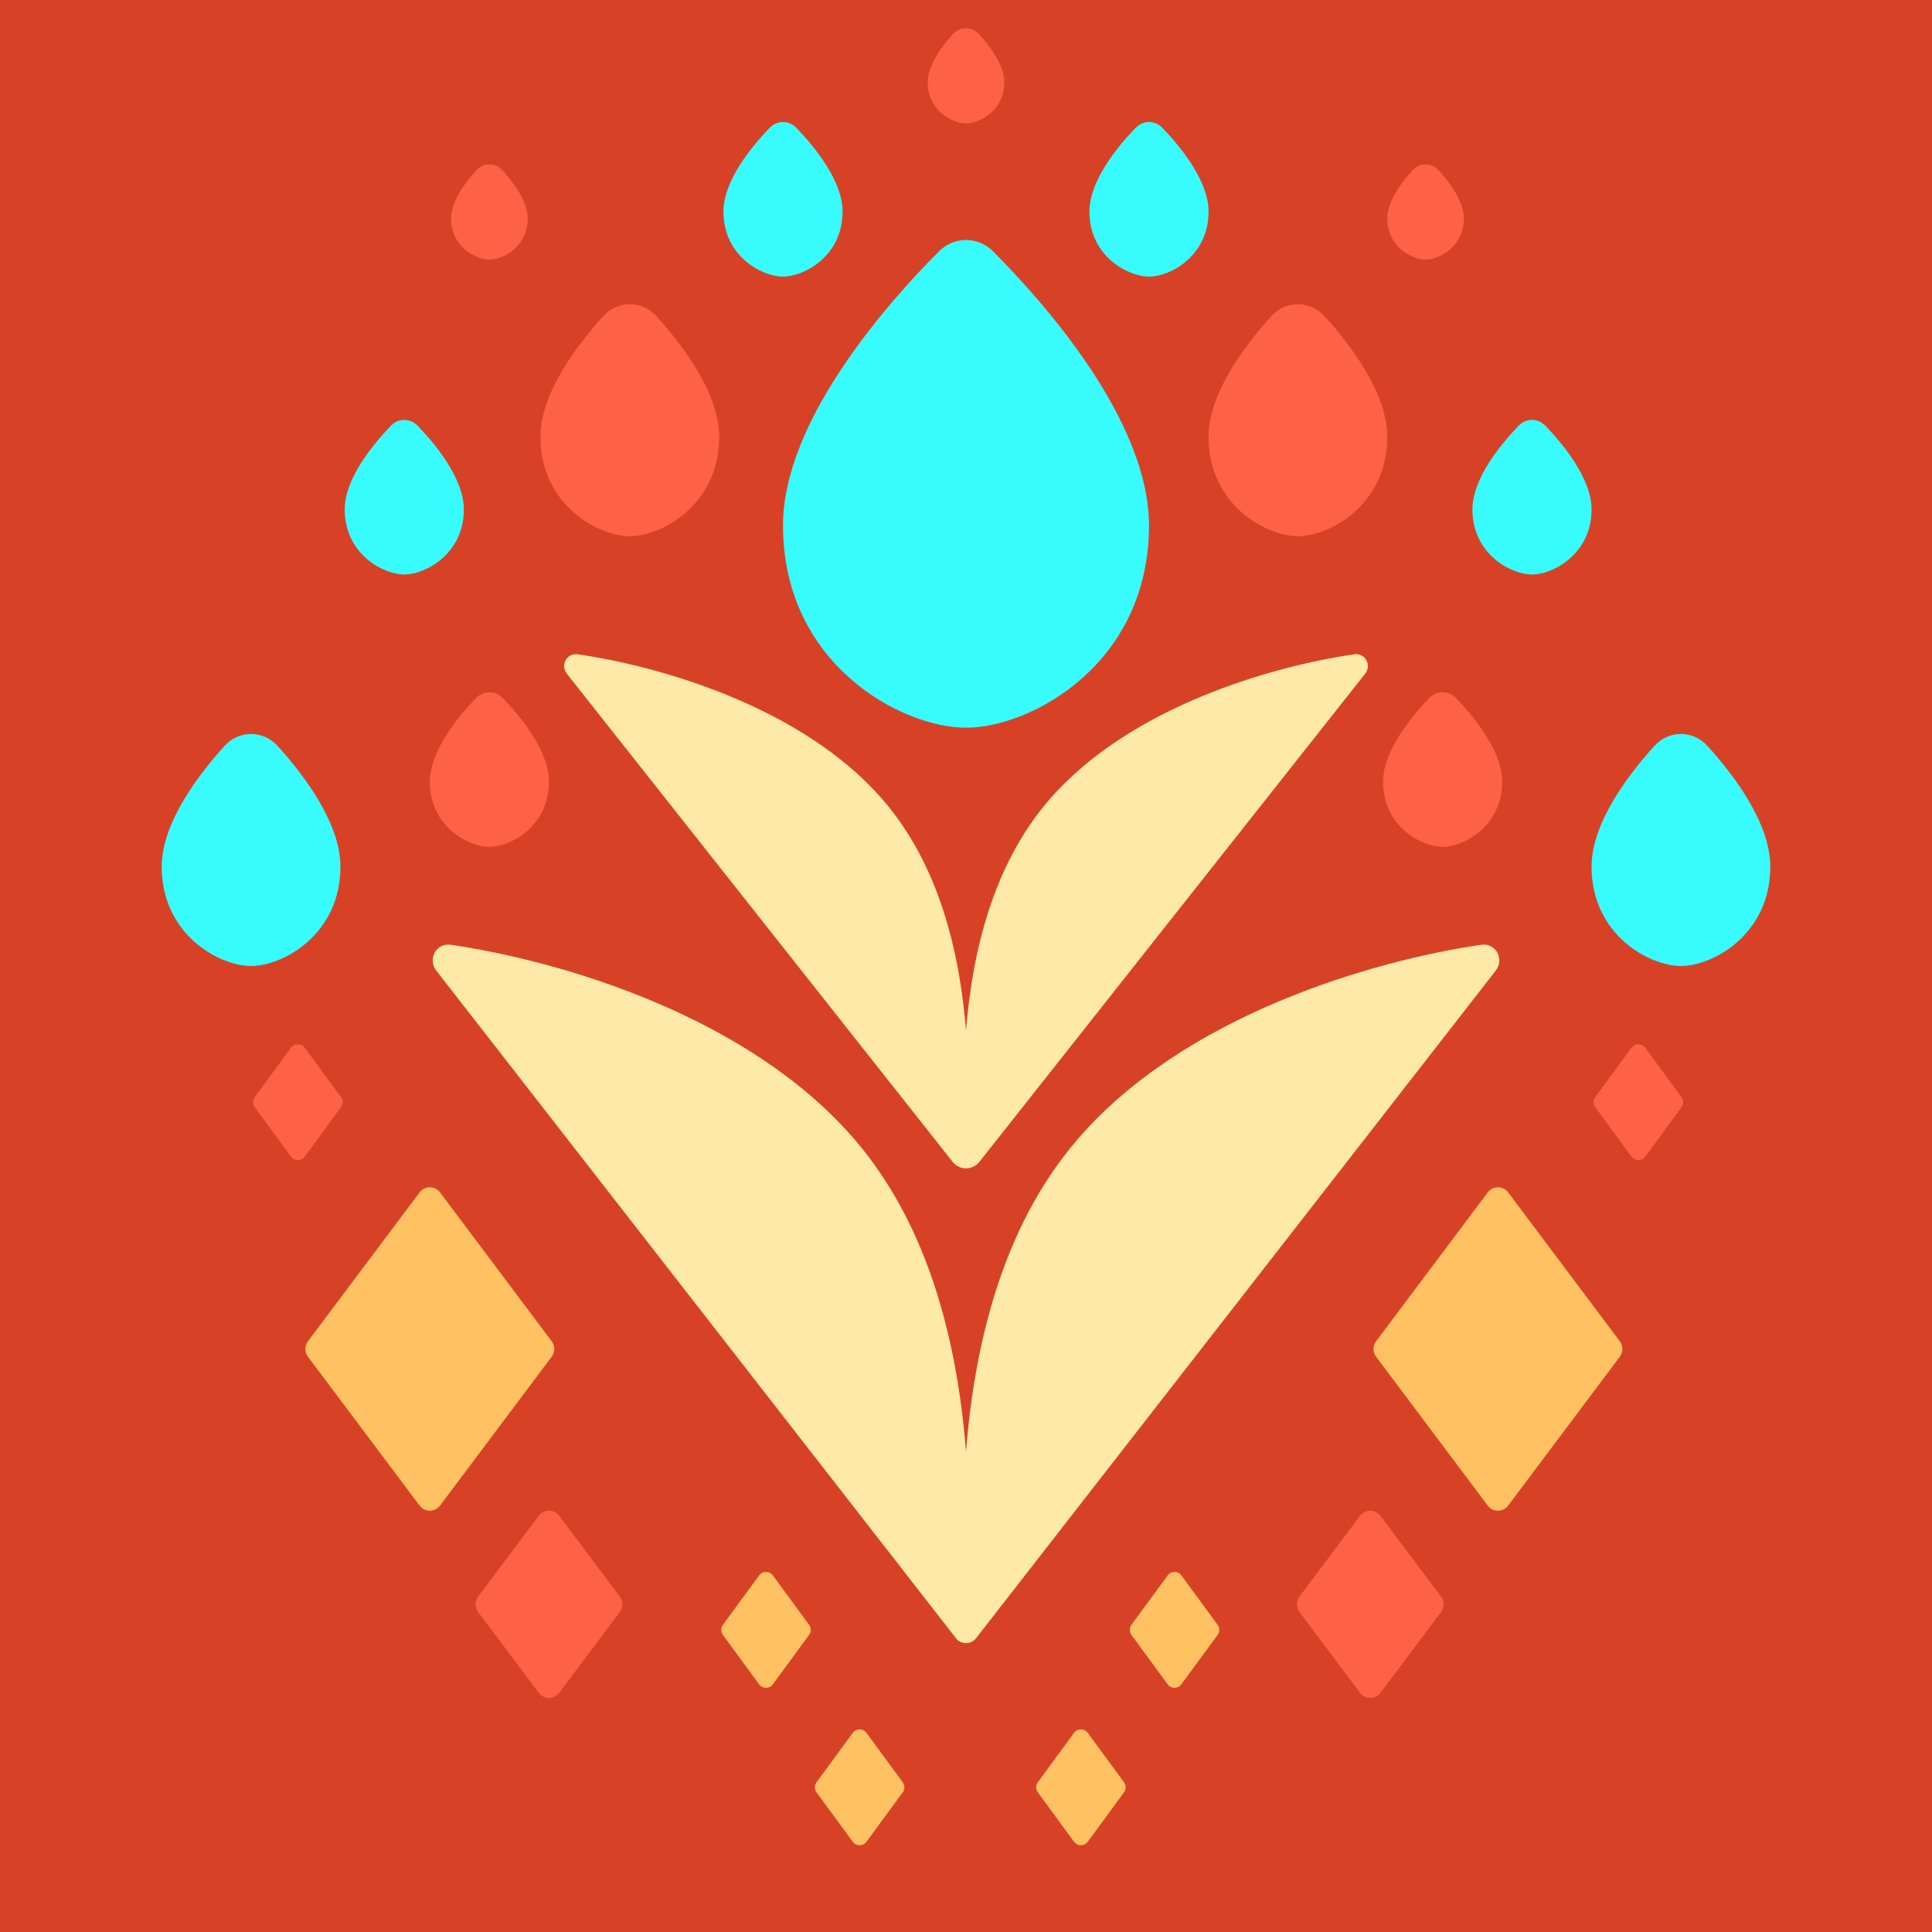 <svg xmlns="http://www.w3.org/2000/svg" fill="none" viewBox="0 0 454 454" height="454" width="454">
<rect fill="#D74227" height="454" width="454"></rect>
<g filter="url(#filter0_g_2287_9824)">
<path fill="#FFE9A9" d="M229.367 384.959C228.166 386.502 225.834 386.502 224.633 384.959L102.535 228.11C100.405 225.374 102.505 221.508 105.936 222.009C131.419 225.73 175.879 238.557 201 267.97C218.684 288.675 225.023 316.354 227 341.049C228.977 316.354 235.317 288.675 253 267.97C278.12 238.557 322.581 225.73 348.064 222.009C351.495 221.508 353.595 225.374 351.465 228.11L229.367 384.959Z"></path>
<path fill="#FFE9A9" d="M230.138 273.029C228.537 275.056 225.463 275.056 223.862 273.029L133.226 158.347C131.608 156.299 133.177 153.381 135.76 153.753C154.974 156.52 188.471 166.044 207.4 187.874C220.732 203.249 225.51 223.804 227 242.142C228.49 223.804 233.268 203.249 246.6 187.874C265.529 166.044 299.025 156.52 318.24 153.753C320.823 153.381 322.392 156.299 320.774 158.347L230.138 273.029Z"></path>
</g>
<g filter="url(#filter1_g_2287_9824)">
<path fill="#FFC263" d="M349.6 280.2C350.8 278.6 353.2 278.6 354.4 280.2L380.65 315.2C381.45 316.267 381.45 317.733 380.65 318.8L354.4 353.8C353.2 355.4 350.8 355.4 349.6 353.8L323.35 318.8C322.55 317.733 322.55 316.267 323.35 315.2L349.6 280.2Z"></path>
<path fill="#FFC263" d="M103.4 280.2C102.2 278.6 99.8 278.6 98.6 280.2L72.35 315.2C71.55 316.267 71.55 317.733 72.35 318.8L98.6 353.8C99.8 355.4 102.2 355.4 103.4 353.8L129.65 318.8C130.45 317.733 130.45 316.267 129.65 315.2L103.4 280.2Z"></path>
<path fill="#FD6246" d="M319.6 356.2C320.8 354.6 323.2 354.6 324.4 356.2L338.65 375.2C339.45 376.267 339.45 377.733 338.65 378.8L324.4 397.8C323.2 399.4 320.8 399.4 319.6 397.8L305.35 378.8C304.55 377.733 304.55 376.267 305.35 375.2L319.6 356.2Z"></path>
<path fill="#FD6246" d="M131.4 356.2C130.2 354.6 127.8 354.6 126.6 356.2L112.35 375.2C111.55 376.267 111.55 377.733 112.35 378.8L126.6 397.8C127.8 399.4 130.2 399.4 131.4 397.8L145.65 378.8C146.45 377.733 146.45 376.267 145.65 375.2L131.4 356.2Z"></path>
<path fill="#FFC263" d="M252.387 407.199C253.186 406.11 254.814 406.11 255.613 407.199L264.133 418.817C264.649 419.521 264.649 420.479 264.133 421.183L255.613 432.801C254.814 433.89 253.186 433.89 252.387 432.801L243.867 421.183C243.351 420.479 243.351 419.521 243.867 418.817L252.387 407.199Z"></path>
<path fill="#FFC263" d="M203.613 407.199C202.814 406.11 201.186 406.11 200.387 407.199L191.867 418.817C191.351 419.521 191.351 420.479 191.867 421.183L200.387 432.801C201.186 433.89 202.814 433.89 203.613 432.801L212.133 421.183C212.649 420.479 212.649 419.521 212.133 418.817L203.613 407.199Z"></path>
<path fill="#FFC263" d="M181.613 370.199C180.814 369.11 179.186 369.11 178.387 370.199L169.867 381.817C169.351 382.521 169.351 383.479 169.867 384.183L178.387 395.801C179.186 396.89 180.814 396.89 181.613 395.801L190.133 384.183C190.649 383.479 190.649 382.521 190.133 381.817L181.613 370.199Z"></path>
<path fill="#FFC263" d="M277.613 370.199C276.814 369.11 275.186 369.11 274.387 370.199L265.867 381.817C265.351 382.521 265.351 383.479 265.867 384.183L274.387 395.801C275.186 396.89 276.814 396.89 277.613 395.801L286.133 384.183C286.649 383.479 286.649 382.521 286.133 381.817L277.613 370.199Z"></path>
<path fill="#FD6246" d="M383.387 246.199C384.186 245.11 385.814 245.11 386.613 246.199L395.133 257.817C395.649 258.521 395.649 259.479 395.133 260.183L386.613 271.801C385.814 272.89 384.186 272.89 383.387 271.801L374.867 260.183C374.351 259.479 374.351 258.521 374.867 257.817L383.387 246.199Z"></path>
<path fill="#FD6246" d="M71.613 246.199C70.814 245.11 69.186 245.11 68.387 246.199L59.867 257.817C59.351 258.521 59.351 259.479 59.867 260.183L68.387 271.801C69.186 272.89 70.814 272.89 71.613 271.801L80.133 260.183C80.649 259.479 80.649 258.521 80.133 257.817L71.613 246.199Z"></path>
</g>
<g filter="url(#filter2_g_2287_9824)">
<path fill="#FD6246" d="M326 102.649C326 118.666 312.424 126 305 126C297.576 126 284 118.666 284 102.649C284 92.418 292.57 81.119 298.76 74.291C302.161 70.541 307.839 70.541 311.24 74.291C317.43 81.119 326 92.418 326 102.649Z"></path>
<path fill="#38FBFE" d="M270 123.494C270 156.078 242.202 171 227 171C211.798 171 184 156.078 184 123.494C184 98.812 208.67 71.077 220.638 59.074C224.195 55.506 229.805 55.506 233.362 59.074C245.33 71.077 270 98.812 270 123.494Z"></path>
<path fill="#38FBFE" d="M416 203.649C416 219.666 402.424 227 395 227C387.576 227 374 219.666 374 203.649C374 193.418 382.57 182.119 388.76 175.291C392.161 171.541 397.839 171.541 401.24 175.291C407.43 182.119 416 193.418 416 203.649Z"></path>
<path fill="#FD6246" d="M353 183.701C353 194.195 343.949 199 339 199C334.051 199 325 194.195 325 183.701C325 176.418 331.745 168.308 335.871 164.028C337.606 162.23 340.394 162.23 342.129 164.028C346.255 168.308 353 176.418 353 183.701Z"></path>
<path fill="#38FBFE" d="M374 119.701C374 130.195 364.949 135 360 135C355.051 135 346 130.195 346 119.701C346 112.418 352.745 104.308 356.871 100.028C358.606 98.23 361.394 98.23 363.129 100.028C367.255 104.308 374 112.418 374 119.701Z"></path>
<path fill="#FD6246" d="M344 51.338C344 57.965 338.182 61 335 61C331.818 61 326 57.965 326 51.338C326 47.298 329.343 42.857 331.954 40.004C333.618 38.186 336.382 38.186 338.046 40.004C340.657 42.857 344 47.298 344 51.338Z"></path>
<path fill="#FD6246" d="M236 19.338C236 25.965 230.182 29 227 29C223.818 29 218 25.965 218 19.338C218 15.299 221.343 10.857 223.954 8.004C225.618 6.186 228.382 6.186 230.046 8.004C232.657 10.857 236 15.299 236 19.338Z"></path>
<path fill="#FD6246" d="M124 51.338C124 57.965 118.182 61 115 61C111.818 61 106 57.965 106 51.338C106 47.298 109.343 42.857 111.954 40.004C113.618 38.186 116.382 38.186 118.046 40.004C120.657 42.857 124 47.298 124 51.338Z"></path>
<path fill="#38FBFE" d="M284 49.701C284 60.195 274.949 65 270 65C265.051 65 256 60.195 256 49.701C256 42.418 262.745 34.308 266.871 30.028C268.606 28.23 271.394 28.23 273.129 30.028C277.255 34.308 284 42.418 284 49.701Z"></path>
<path fill="#38FBFE" d="M109 119.701C109 130.195 99.95 135 95 135C90.05 135 81 130.195 81 119.701C81 112.418 87.745 104.308 91.871 100.028C93.606 98.23 96.394 98.23 98.129 100.028C102.255 104.308 109 112.418 109 119.701Z"></path>
<path fill="#38FBFE" d="M198 49.701C198 60.195 188.949 65 184 65C179.051 65 170 60.195 170 49.701C170 42.418 176.745 34.308 180.871 30.028C182.606 28.23 185.394 28.23 187.129 30.028C191.255 34.308 198 42.418 198 49.701Z"></path>
<path fill="#FD6246" d="M129 183.701C129 194.195 119.949 199 115 199C110.051 199 101 194.195 101 183.701C101 176.418 107.745 168.308 111.871 164.028C113.606 162.23 116.394 162.23 118.129 164.028C122.255 168.308 129 176.418 129 183.701Z"></path>
<path fill="#FD6246" d="M169 102.649C169 118.666 155.424 126 148 126C140.576 126 127 118.666 127 102.649C127 92.418 135.57 81.119 141.76 74.291C145.161 70.541 150.839 70.541 154.24 74.291C160.43 81.119 169 92.418 169 102.649Z"></path>
<path fill="#38FBFE" d="M80 203.649C80 219.666 66.424 227 59 227C51.576 227 38 219.666 38 203.649C38 193.418 46.57 182.119 52.76 175.291C56.161 171.541 61.839 171.541 65.24 175.291C71.43 182.119 80 193.418 80 203.649Z"></path>
</g>
<defs>
<filter color-interpolation-filters="sRGB" filterUnits="userSpaceOnUse" height="236.398" width="254.646" y="151.719" x="99.677" id="filter0_g_2287_9824">
<feFlood result="BackgroundImageFix" flood-opacity="0"></feFlood>
<feBlend result="shape" in2="BackgroundImageFix" in="SourceGraphic" mode="normal"></feBlend>
<feTurbulence seed="9088" numOctaves="3" baseFrequency="0.091 0.091" type="fractalNoise"></feTurbulence>
<feDisplacementMap height="100%" width="100%" result="displacedImage" yChannelSelector="G" xChannelSelector="R" scale="4" in="shape"></feDisplacementMap>
<feMerge result="effect1_texture_2287_9824">
<feMergeNode in="displacedImage"></feMergeNode>
</feMerge>
</filter>
<filter color-interpolation-filters="sRGB" filterUnits="userSpaceOnUse" height="190.234" width="338.04" y="244.383" x="58.48" id="filter1_g_2287_9824">
<feFlood result="BackgroundImageFix" flood-opacity="0"></feFlood>
<feBlend result="shape" in2="BackgroundImageFix" in="SourceGraphic" mode="normal"></feBlend>
<feTurbulence seed="5386" numOctaves="3" baseFrequency="0.091 0.091" type="fractalNoise"></feTurbulence>
<feDisplacementMap height="100%" width="100%" result="displacedImage" yChannelSelector="G" xChannelSelector="R" scale="2" in="shape"></feDisplacementMap>
<feMerge result="effect1_texture_2287_9824">
<feMergeNode in="displacedImage"></feMergeNode>
</feMerge>
</filter>
<filter color-interpolation-filters="sRGB" filterUnits="userSpaceOnUse" height="224.359" width="382" y="4.641" x="36" id="filter2_g_2287_9824">
<feFlood result="BackgroundImageFix" flood-opacity="0"></feFlood>
<feBlend result="shape" in2="BackgroundImageFix" in="SourceGraphic" mode="normal"></feBlend>
<feTurbulence seed="6952" numOctaves="3" baseFrequency="0.091 0.091" type="fractalNoise"></feTurbulence>
<feDisplacementMap height="100%" width="100%" result="displacedImage" yChannelSelector="G" xChannelSelector="R" scale="4" in="shape"></feDisplacementMap>
<feMerge result="effect1_texture_2287_9824">
<feMergeNode in="displacedImage"></feMergeNode>
</feMerge>
</filter>
</defs>
</svg>
